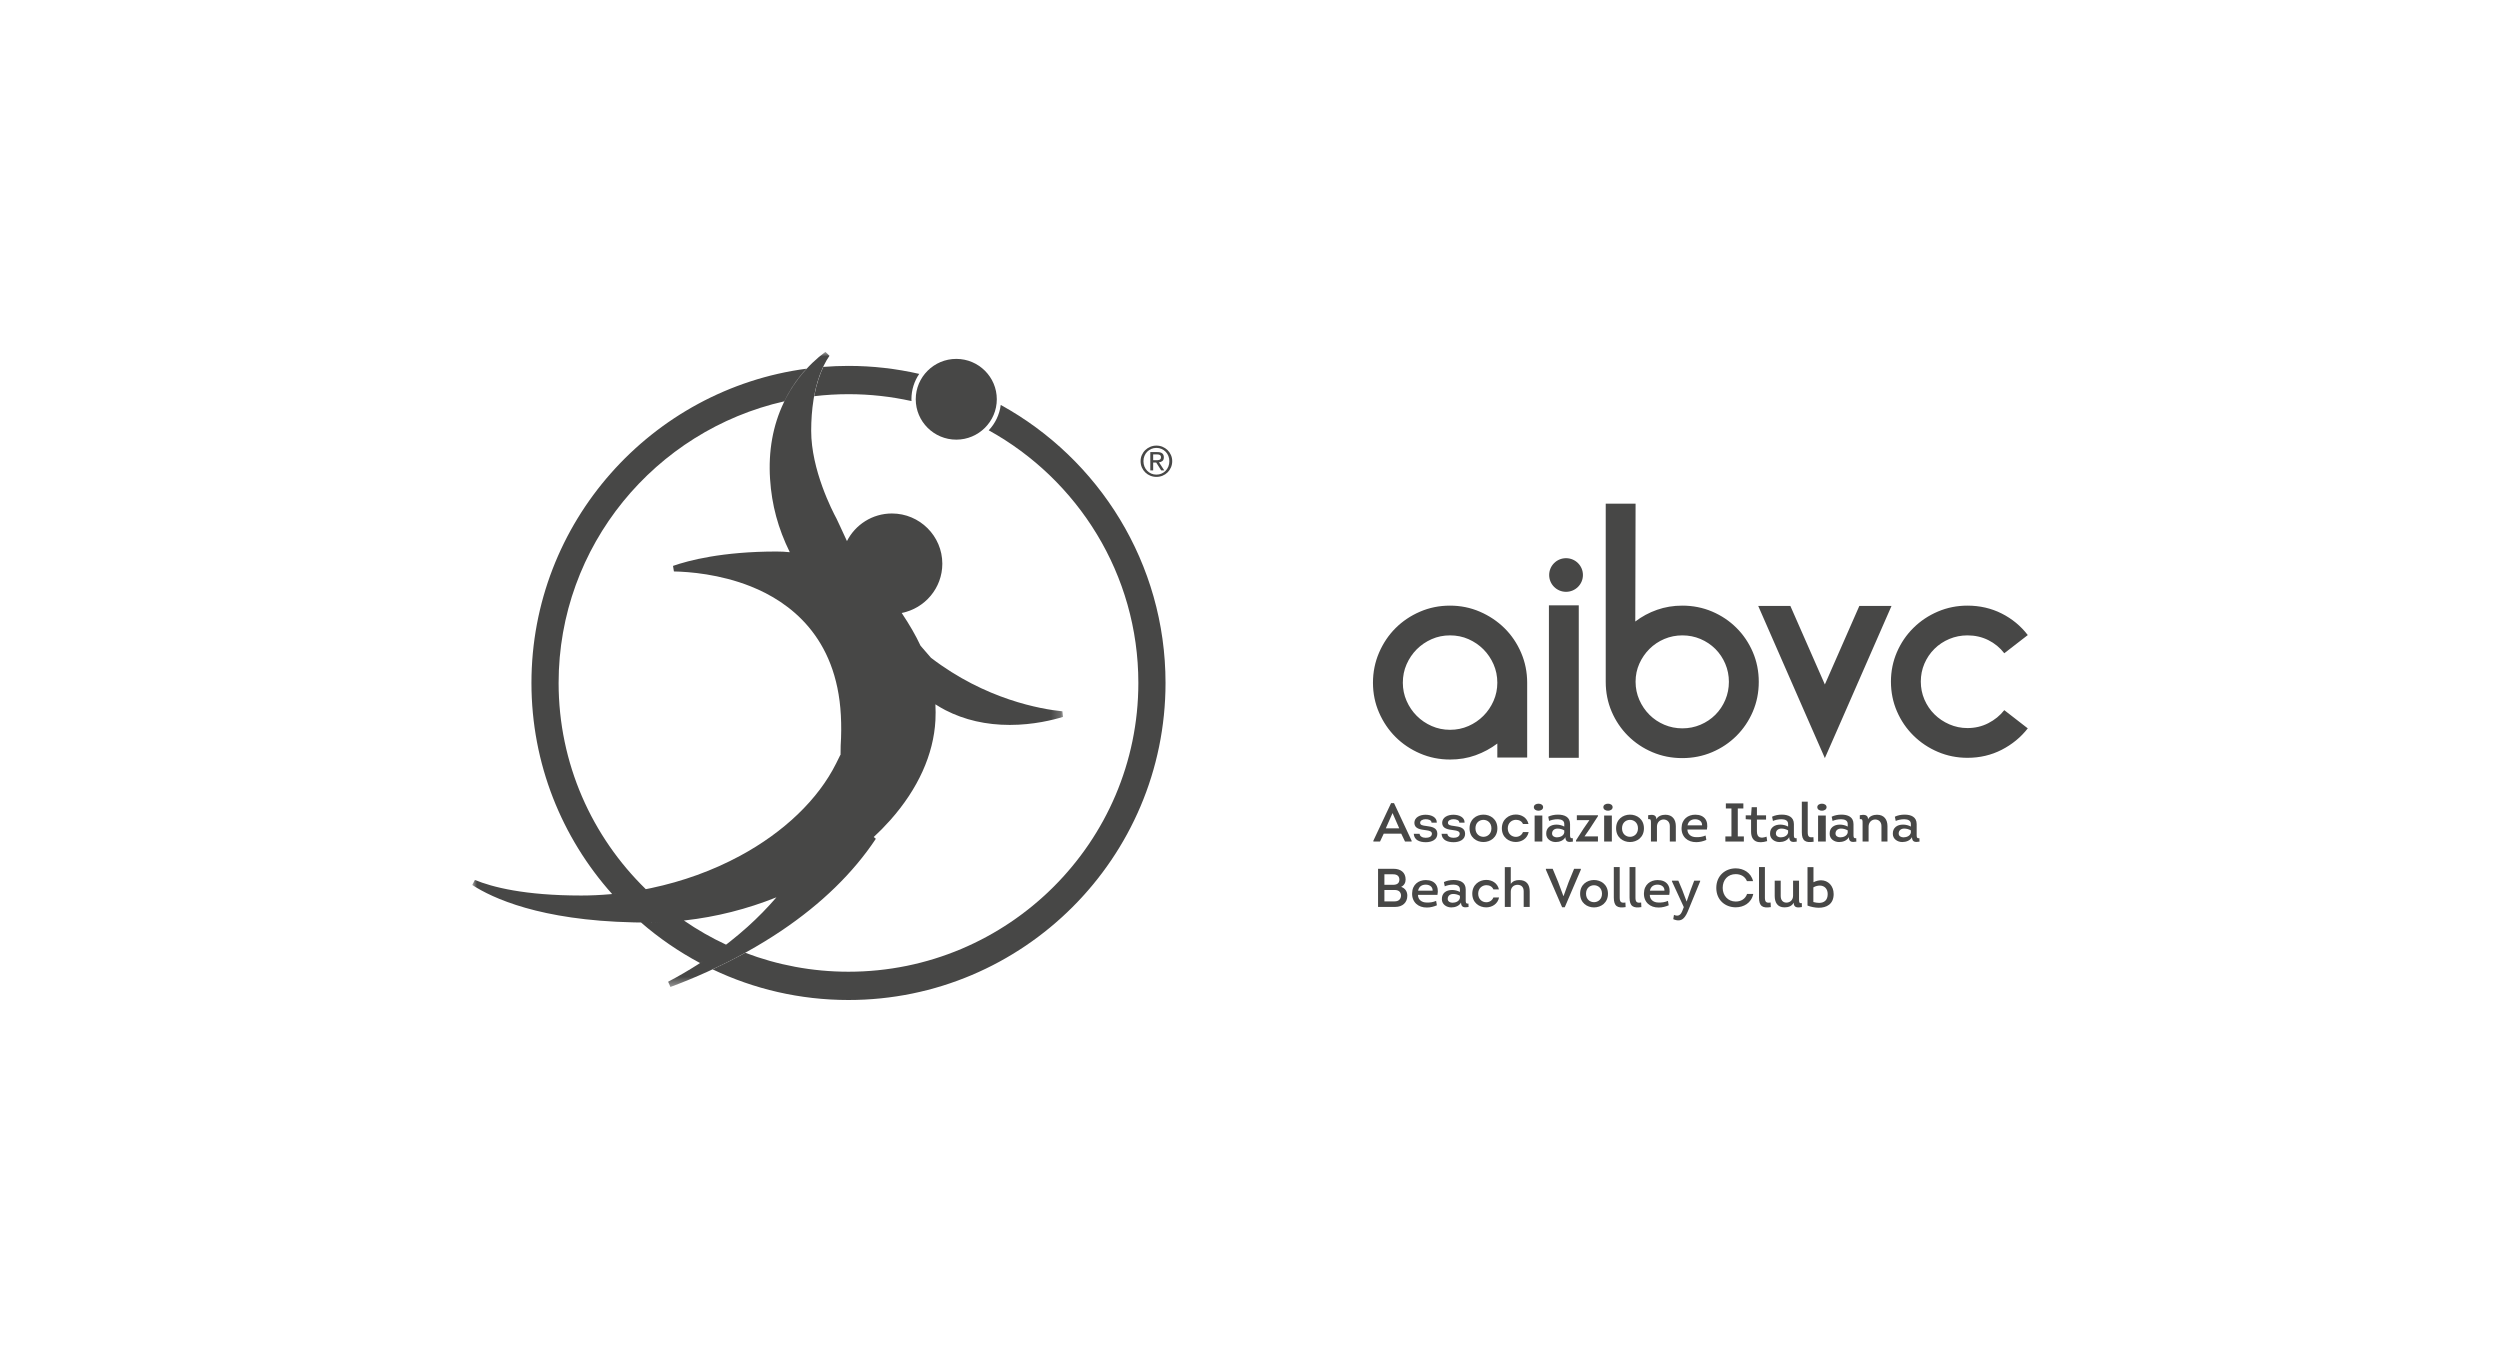 <?xml version="1.0" encoding="UTF-8"?> <svg xmlns="http://www.w3.org/2000/svg" xmlns:xlink="http://www.w3.org/1999/xlink" width="270px" height="146px" viewBox="0 0 270 146" version="1.1"><title>logo-aibvc</title><defs><rect id="path-1" x="0" y="5.68434189e-14" width="270" height="146"></rect><polygon id="path-3" points="0 0 63.802 0 63.802 68.592 0 68.592"></polygon><polygon id="path-5" points="0 70 168 70 168 0 0 0"></polygon></defs><g id="02" stroke="none" stroke-width="1" fill="none" fill-rule="evenodd"><g id="chi-siamo" transform="translate(-799, -1666)"><g id="logo-aibvc" transform="translate(799, 1666)"><mask id="mask-2" fill="white"><use xlink:href="#path-1"></use></mask><g id="Mask"></g><g id="Group-55" mask="url(#mask-2)"><g transform="translate(51, 38)" id="Group-54"><path d="M52.278,9.482 C54.692,9.482 56.655,7.525 56.655,5.121 C56.655,2.716 54.692,0.76 52.278,0.76 C49.864,0.76 47.9,2.716 47.9,5.121 C47.9,7.525 49.864,9.482 52.278,9.482" id="Fill-1" fill="#474746"></path><path d="M57.08,5.733 C56.947,6.789 56.478,7.74 55.783,8.474 C65.41,13.799 71.942,24.032 71.942,35.757 C71.942,52.955 57.898,66.946 40.636,66.946 C36.711,66.946 32.952,66.221 29.487,64.9 C28.259,65.578 27.071,66.173 25.961,66.691 C30.411,68.811 35.387,70 40.636,70 C59.516,70 74.877,54.639 74.877,35.757 C74.877,22.833 67.677,11.56 57.08,5.733" id="Fill-3" fill="#474746"></path><path d="M36.932,4.79 C38.147,4.647 39.383,4.571 40.636,4.571 C42.973,4.571 45.251,4.83 47.443,5.316 C47.441,5.251 47.434,5.187 47.434,5.121 C47.434,4.105 47.745,3.161 48.276,2.38 C45.818,1.817 43.262,1.517 40.636,1.517 C39.721,1.517 38.814,1.554 37.917,1.625 C37.549,2.407 37.182,3.446 36.932,4.79" id="Fill-5" fill="#474746"></path><g id="Group-9" transform="translate(0, 0)"><mask id="mask-4" fill="white"><use xlink:href="#path-3"></use></mask><g id="Clip-8"></g><path d="M26.353,64.809 C26.253,64.881 26.153,64.954 26.052,65.026 C26.152,64.955 26.253,64.881 26.353,64.809 L26.353,64.809 Z M22.864,61.418 C22.803,61.425 22.741,61.429 22.68,61.436 C22.78,61.425 22.881,61.414 22.981,61.403 C26.363,61.023 29.681,60.181 32.858,58.909 C31.899,60.021 30.856,61.092 29.739,62.095 C29.136,62.637 28.49,63.18 27.817,63.711 C27.725,63.784 27.633,63.856 27.54,63.927 C27.498,63.959 27.454,63.99 27.412,64.022 C25.818,63.28 24.298,62.407 22.864,61.418 L22.864,61.418 Z M22.272,61.475 C22.074,61.494 21.876,61.512 21.677,61.527 C21.876,61.512 22.074,61.494 22.272,61.475 L22.272,61.475 Z M21.427,61.545 C21.189,61.561 20.95,61.577 20.711,61.589 C20.949,61.577 21.188,61.561 21.427,61.545 L21.427,61.545 Z M16.658,58.374 C16.479,58.398 16.3,58.423 16.122,58.445 C16.301,58.423 16.479,58.398 16.658,58.374 L16.658,58.374 Z M17.664,58.222 C17.445,58.258 17.226,58.293 17.007,58.326 C17.227,58.293 17.446,58.258 17.664,58.222 L17.664,58.222 Z M18.627,58.05 C18.38,58.097 18.134,58.143 17.886,58.186 C18.134,58.143 18.381,58.097 18.627,58.05 L18.627,58.05 Z M15.696,58.493 C15.575,58.507 15.454,58.522 15.333,58.534 C15.27,58.541 15.206,58.546 15.142,58.552 C15.327,58.535 15.511,58.514 15.696,58.493 L15.696,58.493 Z M29.611,64.827 C30.947,64.085 32.224,63.306 33.405,62.51 C37.724,59.602 41.151,56.264 43.591,52.589 L43.363,52.396 C43.663,52.118 43.956,51.836 44.239,51.549 L45.149,50.577 C48.145,47.207 49.831,43.478 50.026,39.793 C50.056,39.222 50.053,38.643 50.024,38.067 C50.402,38.309 50.761,38.519 51.114,38.701 C53.167,39.756 55.502,40.292 58.056,40.292 L58.056,40.292 C60.611,40.292 62.753,39.749 63.802,39.425 L63.741,38.822 C61.438,38.59 55.447,37.561 49.543,33.038 L48.417,31.737 C47.894,30.619 47.244,29.49 46.384,28.201 C48.881,27.709 50.771,25.512 50.771,22.881 C50.771,19.89 48.328,17.456 45.326,17.456 C43.206,17.456 41.37,18.672 40.471,20.437 C40.236,19.924 40.001,19.417 39.77,18.922 L39.349,18.023 C38.892,17.178 36.608,12.749 36.608,8.527 C36.608,7.357 36.692,6.238 36.856,5.2 L36.873,5.092 C36.883,5.021 36.894,4.951 36.907,4.883 C37.11,3.732 37.42,2.69 37.826,1.785 C37.876,1.675 37.925,1.569 37.975,1.468 C38.165,1.082 38.369,0.731 38.583,0.425 L38.143,0 C37.67,0.349 37.201,0.745 36.751,1.178 C36.632,1.292 36.51,1.414 36.387,1.54 C35.361,2.598 34.499,3.8 33.826,5.116 C33.765,5.235 33.705,5.357 33.646,5.481 C32.468,7.945 31.971,10.725 32.167,13.745 C32.349,16.539 33.027,19.053 34.297,21.638 C33.817,21.589 33.336,21.564 32.865,21.564 C26.988,21.564 23.339,22.536 21.686,23.116 L21.783,23.717 C23.447,23.749 26.737,24.002 30.077,25.329 C34.271,26.997 39.365,30.765 39.813,39.249 C39.87,40.323 39.863,41.419 39.793,42.523 L39.779,43.52 L39.736,43.573 L39.297,44.46 C37.367,48.326 33.677,51.871 28.906,54.441 C25.973,56.021 22.75,57.189 19.326,57.913 C19.234,57.933 18.953,57.989 18.953,57.989 C18.883,58.002 18.813,58.015 18.743,58.028 C12.939,52.363 9.33,44.473 9.33,35.757 C9.33,20.935 19.764,8.496 33.7,5.344 C34.22,4.273 34.808,3.382 35.369,2.672 C35.613,2.363 35.858,2.08 36.1,1.818 C19.356,4.045 6.396,18.415 6.396,35.757 C6.396,44.505 9.695,52.496 15.111,58.556 C15.059,58.561 15.006,58.566 14.953,58.571 C13.878,58.667 12.81,58.716 11.779,58.716 C5.639,58.716 2.142,57.801 0.289,57.034 L-0,57.578 C2.174,58.991 7.324,61.394 17.39,61.616 L17.873,61.627 C18.216,61.632 18.563,61.635 18.917,61.635 C19.499,61.635 20.087,61.62 20.677,61.591 C20.092,61.62 19.505,61.637 18.917,61.637 C18.683,61.637 18.459,61.632 18.23,61.63 C20.176,63.318 22.314,64.788 24.604,66.007 C24.71,65.938 24.82,65.864 24.927,65.793 C24.867,65.833 24.809,65.876 24.749,65.915 L24.452,66.108 C23.369,66.804 22.26,67.45 21.156,68.028 L21.408,68.592 C22.708,68.112 24.039,67.564 25.362,66.964 L25.729,66.796 C26.931,66.241 28.117,65.646 29.254,65.025 L29.611,64.827 Z" id="Fill-7" fill="#474746" mask="url(#mask-4)"></path></g><path d="M118.133,22.284 C117.126,22.284 116.31,23.097 116.31,24.101 C116.31,25.104 117.126,25.917 118.133,25.917 C119.14,25.917 119.957,25.104 119.957,24.101 C119.957,23.097 119.14,22.284 118.133,22.284 L118.133,22.284 Z M161.486,40.631 C162.301,40.631 163.05,40.456 163.74,40.101 C164.428,39.748 165.002,39.281 165.463,38.697 L168,40.664 C167.246,41.629 166.306,42.4 165.18,42.979 C164.054,43.555 162.821,43.844 161.486,43.844 C160.36,43.844 159.295,43.631 158.294,43.205 C157.29,42.778 156.411,42.19 155.654,41.443 C154.895,40.695 154.301,39.821 153.868,38.822 C153.438,37.824 153.221,36.753 153.221,35.611 C153.221,34.486 153.438,33.428 153.868,32.428 C154.301,31.431 154.895,30.557 155.654,29.809 C156.411,29.06 157.29,28.474 158.294,28.047 C159.295,27.621 160.36,27.408 161.486,27.408 C162.821,27.408 164.054,27.692 165.18,28.258 C166.306,28.827 167.246,29.603 168,30.588 L165.463,32.552 C165.002,31.951 164.428,31.479 163.74,31.134 C163.05,30.791 162.301,30.621 161.486,30.621 C160.798,30.621 160.146,30.75 159.529,31.007 C158.913,31.266 158.375,31.623 157.917,32.078 C157.458,32.532 157.099,33.065 156.836,33.674 C156.576,34.283 156.447,34.928 156.447,35.611 C156.447,36.294 156.576,36.938 156.836,37.547 C157.099,38.157 157.458,38.689 157.917,39.144 C158.375,39.598 158.913,39.961 159.529,40.228 C160.146,40.497 160.798,40.631 161.486,40.631 L161.486,40.631 Z M153.285,27.438 L147.838,39.882 L146.085,43.875 L144.332,39.882 L138.886,27.438 L142.358,27.438 L146.085,35.923 L149.81,27.438 L153.285,27.438 Z M130.697,40.662 C131.385,40.662 132.035,40.532 132.649,40.273 C133.263,40.012 133.798,39.654 134.257,39.197 C134.712,38.74 135.072,38.205 135.332,37.59 C135.592,36.976 135.721,36.326 135.721,35.641 C135.721,34.956 135.592,34.306 135.332,33.692 C135.072,33.078 134.712,32.542 134.257,32.085 C133.798,31.629 133.263,31.271 132.649,31.009 C132.035,30.75 131.385,30.621 130.697,30.621 C130.012,30.621 129.361,30.75 128.747,31.009 C128.135,31.271 127.598,31.629 127.141,32.085 C126.683,32.542 126.319,33.073 126.048,33.677 C125.778,34.281 125.643,34.923 125.643,35.611 L125.643,35.641 C125.643,36.326 125.778,36.976 126.048,37.59 C126.319,38.205 126.683,38.74 127.141,39.197 C127.598,39.654 128.135,40.012 128.747,40.273 C129.361,40.532 130.012,40.662 130.697,40.662 L130.697,40.662 Z M130.682,27.408 C131.829,27.408 132.904,27.621 133.908,28.047 C134.909,28.474 135.785,29.06 136.537,29.809 C137.288,30.557 137.877,31.431 138.305,32.428 C138.733,33.428 138.947,34.499 138.947,35.641 C138.947,36.786 138.733,37.854 138.305,38.855 C137.877,39.852 137.288,40.725 136.537,41.474 C135.785,42.222 134.909,42.809 133.908,43.235 C132.904,43.661 131.829,43.875 130.682,43.875 C129.534,43.875 128.461,43.661 127.458,43.235 C126.457,42.809 125.581,42.222 124.829,41.474 C124.078,40.725 123.488,39.852 123.06,38.855 C122.632,37.854 122.419,36.786 122.419,35.641 L122.419,35.611 L122.419,16.398 L125.643,16.398 L125.611,29.124 C126.321,28.583 127.103,28.161 127.959,27.86 C128.815,27.558 129.723,27.408 130.682,27.408 L130.682,27.408 Z M116.283,43.844 L119.507,43.844 L119.507,27.377 L116.283,27.377 L116.283,43.844 Z M105.608,40.819 C106.317,40.819 106.98,40.682 107.596,40.41 C108.211,40.139 108.748,39.773 109.208,39.311 C109.667,38.852 110.032,38.314 110.304,37.697 C110.575,37.08 110.711,36.426 110.711,35.735 C110.711,35.024 110.575,34.359 110.304,33.743 C110.032,33.126 109.667,32.588 109.208,32.126 C108.748,31.667 108.211,31.299 107.596,31.027 C106.98,30.755 106.317,30.621 105.608,30.621 C104.897,30.621 104.235,30.755 103.62,31.027 C103.005,31.299 102.467,31.667 102.007,32.126 C101.549,32.588 101.183,33.126 100.912,33.743 C100.64,34.359 100.506,35.024 100.506,35.735 C100.506,36.426 100.64,37.08 100.912,37.697 C101.183,38.314 101.549,38.852 102.007,39.311 C102.467,39.773 103.005,40.139 103.62,40.41 C104.235,40.682 104.897,40.819 105.608,40.819 L105.608,40.819 Z M105.592,27.408 C106.738,27.408 107.816,27.626 108.826,28.063 C109.836,28.499 110.721,29.093 111.482,29.839 C112.242,30.588 112.841,31.474 113.279,32.492 C113.716,33.509 113.935,34.59 113.935,35.735 L113.935,43.811 L110.711,43.811 L110.711,42.301 C110,42.837 109.218,43.258 108.362,43.568 C107.506,43.877 106.589,44.03 105.608,44.03 C104.459,44.03 103.381,43.811 102.368,43.375 C101.355,42.938 100.474,42.347 99.722,41.598 C98.972,40.849 98.377,39.971 97.939,38.964 C97.499,37.954 97.28,36.877 97.28,35.735 C97.28,34.59 97.499,33.509 97.936,32.492 C98.374,31.474 98.968,30.588 99.718,29.839 C100.467,29.093 101.347,28.499 102.358,28.063 C103.369,27.626 104.446,27.408 105.592,27.408 L105.592,27.408 Z" id="Fill-10" fill="#474746"></path><path d="M98.668,51.458 L100.116,51.458 L99.395,49.81 L98.668,51.458 Z M98.444,52.034 L98.043,52.887 L97.322,52.887 L97.322,52.799 L99.235,48.739 L99.555,48.739 L101.456,52.799 L101.456,52.887 L100.742,52.887 L100.334,52.034 L98.444,52.034 Z" id="Fill-12" fill="#474746"></path><path d="M102.318,52.052 C102.336,52.346 102.661,52.481 102.968,52.481 C103.281,52.481 103.63,52.393 103.647,52.046 C103.647,51.787 103.382,51.71 103.009,51.663 C102.425,51.587 101.769,51.522 101.751,50.881 C101.751,50.275 102.342,49.992 102.962,49.992 C103.618,49.992 104.191,50.28 104.173,50.845 L103.606,50.845 C103.606,50.563 103.264,50.475 102.962,50.475 C102.667,50.475 102.36,50.616 102.377,50.869 C102.383,51.104 102.614,51.157 103.057,51.21 C103.653,51.287 104.232,51.387 104.232,52.058 C104.232,52.688 103.624,52.958 102.992,52.958 C102.36,52.958 101.734,52.758 101.686,52.052 L102.318,52.052 Z" id="Fill-14" fill="#474746"></path><path d="M105.319,52.052 C105.336,52.346 105.661,52.481 105.968,52.481 C106.281,52.481 106.63,52.393 106.648,52.046 C106.648,51.787 106.382,51.71 106.01,51.663 C105.425,51.587 104.769,51.522 104.752,50.881 C104.752,50.275 105.342,49.992 105.963,49.992 C106.618,49.992 107.191,50.28 107.174,50.845 L106.607,50.845 C106.607,50.563 106.264,50.475 105.963,50.475 C105.667,50.475 105.36,50.616 105.378,50.869 C105.384,51.104 105.614,51.157 106.057,51.21 C106.654,51.287 107.232,51.387 107.232,52.058 C107.232,52.688 106.624,52.958 105.992,52.958 C105.36,52.958 104.734,52.758 104.687,52.052 L105.319,52.052 Z" id="Fill-16" fill="#474746"></path><path d="M109.223,52.376 C109.648,52.37 110.074,52.064 110.074,51.458 C110.074,50.84 109.625,50.534 109.188,50.545 C108.762,50.557 108.349,50.857 108.349,51.458 C108.349,52.075 108.786,52.381 109.223,52.376 M109.211,52.94 C108.461,52.94 107.711,52.446 107.711,51.458 C107.711,50.481 108.443,49.992 109.188,49.981 C109.95,49.969 110.717,50.463 110.717,51.458 C110.717,52.446 109.961,52.94 109.211,52.94" id="Fill-18" fill="#474746"></path><path d="M113.481,50.993 C113.357,50.687 113.056,50.539 112.725,50.539 C112.288,50.539 111.839,50.857 111.839,51.458 C111.839,52.07 112.282,52.382 112.713,52.382 C113.032,52.382 113.352,52.211 113.481,51.863 L114.096,51.863 C113.948,52.581 113.328,52.935 112.702,52.935 C111.957,52.935 111.201,52.44 111.201,51.458 C111.201,50.481 111.957,49.974 112.696,49.969 C113.316,49.963 113.925,50.298 114.078,50.993 L113.481,50.993 Z" id="Fill-20" fill="#474746"></path><mask id="mask-6" fill="white"><use xlink:href="#path-5"></use></mask><g id="Clip-23"></g><path d="M114.74,52.888 L115.572,52.888 L115.572,50.081 L114.74,50.081 L114.74,52.888 Z M115.16,48.798 C115.412,48.798 115.656,48.927 115.656,49.174 C115.656,49.427 115.412,49.551 115.168,49.557 C114.916,49.563 114.656,49.433 114.656,49.174 C114.656,48.921 114.908,48.798 115.16,48.798 L115.16,48.798 Z" id="Fill-22" fill="#474746" mask="url(#mask-6)"></path><path d="M117.941,51.681 C117.728,51.558 117.456,51.481 117.202,51.487 C116.889,51.493 116.623,51.675 116.623,52.022 C116.623,52.305 116.883,52.434 117.143,52.434 C117.48,52.434 117.875,52.276 117.941,51.916 L117.941,51.681 Z M117.013,52.941 C116.493,52.941 115.991,52.611 115.991,52.058 C115.973,51.381 116.47,51.058 117.096,51.058 C117.374,51.058 117.686,51.128 117.941,51.269 L117.941,50.987 C117.941,50.239 116.659,50.486 116.304,50.663 L116.21,50.204 C116.499,50.057 116.883,49.98 117.261,49.98 C117.952,49.98 118.566,50.222 118.566,51.005 L118.566,52.123 C118.566,52.387 118.555,52.558 118.862,52.528 L118.874,52.894 C118.425,52.97 118.076,52.97 118.059,52.411 C117.87,52.788 117.415,52.941 117.013,52.941 L117.013,52.941 Z" id="Fill-24" fill="#474746" mask="url(#mask-6)"></path><polygon id="Fill-25" fill="#474746" mask="url(#mask-6)" points="119.21 52.758 120.037 51.469 120.657 50.575 119.299 50.575 119.299 50.051 121.585 50.051 121.585 50.134 120.705 51.493 120.126 52.334 121.579 52.334 121.579 52.887 119.21 52.887"></polygon><path d="M122.247,52.888 L123.08,52.888 L123.08,50.081 L122.247,50.081 L122.247,52.888 Z M122.667,48.798 C122.919,48.798 123.163,48.927 123.163,49.174 C123.163,49.427 122.919,49.551 122.675,49.557 C122.423,49.563 122.163,49.433 122.163,49.174 C122.163,48.921 122.415,48.798 122.667,48.798 L122.667,48.798 Z" id="Fill-26" fill="#474746" mask="url(#mask-6)"></path><path d="M125.052,52.376 C125.477,52.37 125.902,52.064 125.902,51.458 C125.902,50.84 125.453,50.534 125.016,50.545 C124.591,50.557 124.178,50.857 124.178,51.458 C124.178,52.075 124.614,52.381 125.052,52.376 M125.04,52.94 C124.29,52.94 123.539,52.446 123.539,51.458 C123.539,50.481 124.272,49.992 125.016,49.981 C125.778,49.969 126.546,50.463 126.546,51.458 C126.546,52.446 125.79,52.94 125.04,52.94" id="Fill-27" fill="#474746" mask="url(#mask-6)"></path><path d="M129.34,52.887 L129.34,51.222 C129.346,50.781 129.056,50.51 128.672,50.504 C128.27,50.504 127.951,50.816 127.951,51.275 L127.951,52.887 L127.302,52.887 L127.302,50.875 C127.302,50.54 127.29,50.445 127,50.463 L127,50.045 C127.414,49.969 127.892,49.945 127.892,50.487 C128.052,50.127 128.489,49.992 128.861,49.992 C129.635,49.992 129.989,50.522 129.989,51.222 L129.989,52.887 L129.34,52.887 Z" id="Fill-28" fill="#474746" mask="url(#mask-6)"></path><path d="M131.253,51.134 L132.824,51.134 C132.842,50.704 132.487,50.481 132.08,50.481 C131.655,50.481 131.341,50.687 131.253,51.134 M133.344,51.587 L131.241,51.587 C131.241,52.105 131.649,52.411 132.169,52.411 C132.523,52.429 132.865,52.381 133.202,52.234 L133.285,52.711 C132.954,52.858 132.57,52.952 132.21,52.952 C131.271,52.97 130.58,52.37 130.609,51.41 C130.627,50.463 131.312,49.986 132.086,49.986 C133.084,49.986 133.533,50.646 133.344,51.587" id="Fill-29" fill="#474746" mask="url(#mask-6)"></path><polygon id="Fill-30" fill="#474746" mask="url(#mask-6)" points="137.337 52.334 137.337 52.887 135.34 52.887 135.34 52.334 135.996 52.334 135.996 49.315 135.393 49.315 135.393 48.768 137.283 48.768 137.283 49.315 136.681 49.315 136.681 52.334"></polygon><path d="M138.748,50.057 L139.734,50.057 L139.734,50.516 L138.748,50.516 L138.748,51.793 C138.748,52.517 139.203,52.564 139.788,52.358 L139.853,52.84 C138.878,53.141 138.116,52.917 138.116,51.805 L138.116,50.516 L137.537,50.475 L137.537,50.057 L138.116,50.057 L138.181,49.18 L138.748,49.18 L138.748,50.057 Z" id="Fill-31" fill="#474746" mask="url(#mask-6)"></path><path d="M142.115,51.681 C141.902,51.558 141.63,51.481 141.376,51.487 C141.063,51.493 140.797,51.675 140.797,52.022 C140.797,52.305 141.057,52.434 141.317,52.434 C141.654,52.434 142.05,52.276 142.115,51.916 L142.115,51.681 Z M141.187,52.941 C140.667,52.941 140.165,52.611 140.165,52.058 C140.147,51.381 140.644,51.058 141.27,51.058 C141.548,51.058 141.861,51.128 142.115,51.269 L142.115,50.987 C142.115,50.239 140.833,50.486 140.478,50.663 L140.384,50.204 C140.674,50.057 141.057,49.98 141.435,49.98 C142.127,49.98 142.741,50.222 142.741,51.005 L142.741,52.123 C142.741,52.387 142.729,52.558 143.036,52.528 L143.048,52.894 C142.599,52.97 142.25,52.97 142.233,52.411 C142.044,52.788 141.589,52.941 141.187,52.941 L141.187,52.941 Z" id="Fill-32" fill="#474746" mask="url(#mask-6)"></path><path d="M144.235,48.58 L144.235,51.869 C144.235,52.34 144.359,52.487 144.849,52.411 L144.873,52.905 C143.999,53.046 143.597,52.823 143.597,51.875 L143.597,48.58 L144.235,48.58 Z" id="Fill-33" fill="#474746" mask="url(#mask-6)"></path><path d="M145.352,52.888 L146.185,52.888 L146.185,50.081 L145.352,50.081 L145.352,52.888 Z M145.772,48.798 C146.024,48.798 146.269,48.927 146.269,49.174 C146.269,49.427 146.024,49.551 145.78,49.557 C145.528,49.563 145.269,49.433 145.269,49.174 C145.269,48.921 145.521,48.798 145.772,48.798 L145.772,48.798 Z" id="Fill-34" fill="#474746" mask="url(#mask-6)"></path><path d="M148.553,51.681 C148.34,51.558 148.068,51.481 147.814,51.487 C147.501,51.493 147.235,51.675 147.235,52.022 C147.235,52.305 147.495,52.434 147.755,52.434 C148.092,52.434 148.487,52.276 148.553,51.916 L148.553,51.681 Z M147.625,52.941 C147.105,52.941 146.603,52.611 146.603,52.058 C146.585,51.381 147.082,51.058 147.708,51.058 C147.985,51.058 148.298,51.128 148.553,51.269 L148.553,50.987 C148.553,50.239 147.271,50.486 146.916,50.663 L146.822,50.204 C147.111,50.057 147.495,49.98 147.873,49.98 C148.564,49.98 149.178,50.222 149.178,51.005 L149.178,52.123 C149.178,52.387 149.167,52.558 149.474,52.528 L149.486,52.894 C149.037,52.97 148.688,52.97 148.67,52.411 C148.481,52.788 148.027,52.941 147.625,52.941 L147.625,52.941 Z" id="Fill-35" fill="#474746" mask="url(#mask-6)"></path><path d="M152.197,52.887 L152.197,51.222 C152.203,50.781 151.913,50.51 151.529,50.504 C151.128,50.504 150.808,50.816 150.808,51.275 L150.808,52.887 L150.159,52.887 L150.159,50.875 C150.159,50.54 150.147,50.445 149.858,50.463 L149.858,50.045 C150.271,49.969 150.75,49.945 150.75,50.487 C150.909,50.127 151.346,49.992 151.718,49.992 C152.492,49.992 152.847,50.522 152.847,51.222 L152.847,52.887 L152.197,52.887 Z" id="Fill-36" fill="#474746" mask="url(#mask-6)"></path><path d="M155.374,51.681 C155.161,51.558 154.89,51.481 154.636,51.487 C154.323,51.493 154.057,51.675 154.057,52.022 C154.057,52.305 154.317,52.434 154.577,52.434 C154.914,52.434 155.309,52.276 155.374,51.916 L155.374,51.681 Z M154.447,52.941 C153.927,52.941 153.425,52.611 153.425,52.058 C153.407,51.381 153.903,51.058 154.53,51.058 C154.807,51.058 155.12,51.128 155.374,51.269 L155.374,50.987 C155.374,50.239 154.092,50.486 153.738,50.663 L153.644,50.204 C153.933,50.057 154.317,49.98 154.695,49.98 C155.386,49.98 156,50.222 156,51.005 L156,52.123 C156,52.387 155.989,52.558 156.296,52.528 L156.307,52.894 C155.859,52.97 155.51,52.97 155.492,52.411 C155.303,52.788 154.848,52.941 154.447,52.941 L154.447,52.941 Z" id="Fill-37" fill="#474746" mask="url(#mask-6)"></path><path d="M98.515,58.118 L98.515,59.348 L99.637,59.348 C100.021,59.348 100.293,59.131 100.311,58.736 C100.311,58.53 100.24,58.365 100.098,58.248 C99.938,58.13 99.749,58.118 99.56,58.118 L98.515,58.118 Z M98.515,56.424 L98.515,57.559 L99.46,57.559 C99.856,57.559 100.127,57.406 100.133,57.006 C100.133,56.6 99.862,56.424 99.46,56.424 L98.515,56.424 Z M100.322,57.783 C100.754,57.93 100.99,58.271 100.99,58.736 C100.99,59.472 100.482,59.948 99.678,59.948 L97.83,59.948 L97.83,55.829 L99.507,55.829 C100.257,55.829 100.807,56.212 100.807,56.988 C100.807,57.336 100.647,57.624 100.322,57.783 L100.322,57.783 Z" id="Fill-38" fill="#474746" mask="url(#mask-6)"></path><path d="M102.153,58.195 L103.724,58.195 C103.742,57.765 103.388,57.542 102.98,57.542 C102.555,57.542 102.242,57.748 102.153,58.195 M104.244,58.648 L102.141,58.648 C102.141,59.166 102.549,59.472 103.069,59.472 C103.423,59.489 103.766,59.442 104.102,59.295 L104.185,59.772 C103.854,59.919 103.47,60.013 103.11,60.013 C102.171,60.031 101.48,59.431 101.509,58.471 C101.527,57.524 102.212,57.047 102.986,57.047 C103.984,57.047 104.433,57.706 104.244,58.648" id="Fill-39" fill="#474746" mask="url(#mask-6)"></path><path d="M106.671,58.742 C106.459,58.619 106.187,58.542 105.933,58.548 C105.62,58.554 105.354,58.736 105.354,59.083 C105.354,59.366 105.614,59.495 105.874,59.495 C106.211,59.495 106.606,59.337 106.671,58.977 L106.671,58.742 Z M105.744,60.002 C105.224,60.002 104.722,59.672 104.722,59.119 C104.704,58.442 105.201,58.118 105.827,58.118 C106.104,58.118 106.417,58.189 106.671,58.33 L106.671,58.048 C106.671,57.3 105.39,57.547 105.035,57.724 L104.941,57.265 C105.23,57.118 105.614,57.041 105.992,57.041 C106.683,57.041 107.297,57.283 107.297,58.065 L107.297,59.183 C107.297,59.448 107.286,59.619 107.593,59.589 L107.605,59.954 C107.156,60.031 106.807,60.031 106.789,59.472 C106.6,59.848 106.146,60.002 105.744,60.002 L105.744,60.002 Z" id="Fill-40" fill="#474746" mask="url(#mask-6)"></path><path d="M110.286,58.054 C110.162,57.748 109.861,57.6 109.53,57.6 C109.093,57.6 108.644,57.918 108.644,58.518 C108.644,59.13 109.087,59.443 109.518,59.443 C109.837,59.443 110.156,59.272 110.286,58.924 L110.9,58.924 C110.753,59.642 110.132,59.996 109.507,59.996 C108.762,59.996 108.006,59.501 108.006,58.518 C108.006,57.542 108.762,57.035 109.501,57.03 C110.121,57.024 110.729,57.359 110.883,58.054 L110.286,58.054 Z" id="Fill-41" fill="#474746" mask="url(#mask-6)"></path><path d="M113.558,59.948 L113.558,58.271 C113.564,57.8 113.298,57.565 112.897,57.559 C112.477,57.559 112.164,57.842 112.164,58.307 L112.164,59.948 L111.52,59.948 L111.52,55.647 L112.164,55.647 L112.164,57.459 C112.406,57.136 112.702,57.047 113.08,57.047 C113.865,57.047 114.208,57.542 114.208,58.271 L114.208,59.948 L113.558,59.948 Z" id="Fill-42" fill="#474746" mask="url(#mask-6)"></path><polygon id="Fill-43" fill="#474746" mask="url(#mask-6)" points="117.864 58.777 118.407 57.283 119.004 55.829 119.73 55.829 119.73 55.929 117.994 59.984 117.71 59.984 115.956 55.929 115.956 55.829 116.688 55.829 117.279 57.253 117.846 58.777"></polygon><path d="M121.165,59.436 C121.591,59.431 122.016,59.125 122.016,58.519 C122.016,57.901 121.567,57.595 121.13,57.606 C120.705,57.618 120.291,57.918 120.291,58.519 C120.291,59.136 120.728,59.442 121.165,59.436 M121.154,60.001 C120.403,60.001 119.653,59.507 119.653,58.519 C119.653,57.542 120.386,57.053 121.13,57.041 C121.892,57.03 122.66,57.524 122.66,58.519 C122.66,59.507 121.904,60.001 121.154,60.001" id="Fill-44" fill="#474746" mask="url(#mask-6)"></path><path d="M123.929,55.641 L123.929,58.93 C123.929,59.401 124.053,59.548 124.544,59.472 L124.567,59.966 C123.693,60.107 123.291,59.884 123.291,58.936 L123.291,55.641 L123.929,55.641 Z" id="Fill-45" fill="#474746" mask="url(#mask-6)"></path><path d="M125.63,55.641 L125.63,58.93 C125.63,59.401 125.754,59.548 126.245,59.472 L126.268,59.966 C125.394,60.107 124.992,59.884 124.992,58.936 L124.992,55.641 L125.63,55.641 Z" id="Fill-46" fill="#474746" mask="url(#mask-6)"></path><path d="M127.189,58.195 L128.761,58.195 C128.779,57.765 128.424,57.542 128.017,57.542 C127.591,57.542 127.278,57.748 127.189,58.195 M129.281,58.648 L127.178,58.648 C127.178,59.166 127.585,59.472 128.105,59.472 C128.46,59.489 128.802,59.442 129.139,59.295 L129.221,59.772 C128.891,59.919 128.507,60.013 128.146,60.013 C127.207,60.031 126.516,59.431 126.546,58.471 C126.564,57.524 127.249,57.047 128.023,57.047 C129.021,57.047 129.47,57.706 129.281,58.648" id="Fill-47" fill="#474746" mask="url(#mask-6)"></path><path d="M131.383,60.19 C131.052,61.025 130.698,61.696 129.712,61.272 L129.788,60.808 C130.296,61.031 130.544,60.784 130.716,60.313 L130.851,59.966 L129.57,57.183 L129.57,57.112 L130.261,57.112 L130.68,58.101 L131.147,59.348 L131.165,59.348 L131.596,58.106 L131.974,57.112 L132.618,57.112 L132.618,57.183 L131.383,60.19 Z" id="Fill-48" fill="#474746" mask="url(#mask-6)"></path><path d="M136.463,55.782 C137.272,55.782 138.111,56.229 138.329,57.159 L137.668,57.159 C137.461,56.647 137,56.412 136.457,56.406 C135.612,56.406 135.051,57.018 135.051,57.895 C135.051,58.713 135.612,59.366 136.457,59.366 C137.024,59.366 137.502,59.089 137.685,58.542 L138.353,58.542 C138.146,59.548 137.295,59.99 136.457,59.99 C135.334,59.99 134.36,59.219 134.36,57.895 C134.36,56.565 135.334,55.782 136.463,55.782" id="Fill-49" fill="#474746" mask="url(#mask-6)"></path><path d="M139.61,55.641 L139.61,58.93 C139.61,59.401 139.734,59.548 140.225,59.472 L140.249,59.966 C139.374,60.107 138.972,59.884 138.972,58.936 L138.972,55.641 L139.61,55.641 Z" id="Fill-50" fill="#474746" mask="url(#mask-6)"></path><path d="M143.296,57.112 L143.296,59.136 C143.296,59.477 143.326,59.572 143.597,59.542 L143.603,59.96 C143.237,60.025 142.717,60.101 142.717,59.489 C142.522,59.872 142.132,59.996 141.731,59.996 C140.945,59.996 140.668,59.448 140.668,58.754 L140.668,57.112 L141.317,57.112 L141.317,58.754 C141.311,59.207 141.554,59.483 141.932,59.483 C142.339,59.483 142.652,59.189 142.652,58.736 L142.652,57.112 L143.296,57.112 Z" id="Fill-51" fill="#474746" mask="url(#mask-6)"></path><path d="M144.843,59.419 C145.05,59.477 145.286,59.513 145.475,59.513 C145.983,59.507 146.391,59.248 146.391,58.56 C146.391,57.965 146.019,57.659 145.576,57.642 C145.351,57.636 145.08,57.695 144.843,57.836 L144.843,59.419 Z M144.211,55.647 L144.855,55.647 L144.855,57.283 C145.127,57.141 145.422,57.071 145.676,57.071 C146.421,57.071 147.035,57.653 147.035,58.56 C147.035,59.654 146.261,60.043 145.41,60.037 C145.02,60.031 144.577,59.943 144.211,59.801 L144.211,55.647 Z" id="Fill-52" fill="#474746" mask="url(#mask-6)"></path><path d="M73.864,11.703 C73.934,11.703 74,11.701 74.062,11.697 C74.124,11.692 74.179,11.679 74.227,11.658 C74.276,11.637 74.314,11.605 74.343,11.561 C74.372,11.517 74.386,11.456 74.386,11.378 C74.386,11.312 74.374,11.259 74.348,11.22 C74.322,11.18 74.288,11.15 74.248,11.129 C74.207,11.108 74.16,11.094 74.107,11.086 C74.054,11.078 74.002,11.075 73.95,11.075 L73.542,11.075 L73.542,11.703 L73.864,11.703 Z M74,10.826 C74.236,10.826 74.411,10.873 74.525,10.966 C74.638,11.06 74.695,11.201 74.695,11.391 C74.695,11.569 74.645,11.7 74.545,11.783 C74.445,11.866 74.321,11.914 74.173,11.93 L74.74,12.803 L74.409,12.803 L73.869,11.952 L73.542,11.952 L73.542,12.803 L73.233,12.803 L73.233,10.826 L74,10.826 Z M72.599,12.384 C72.67,12.561 72.769,12.714 72.895,12.843 C73.02,12.973 73.169,13.075 73.34,13.149 C73.51,13.223 73.696,13.26 73.896,13.26 C74.093,13.26 74.276,13.223 74.445,13.149 C74.615,13.075 74.763,12.973 74.888,12.843 C75.014,12.714 75.112,12.561 75.183,12.384 C75.254,12.208 75.29,12.015 75.29,11.808 C75.29,11.606 75.254,11.417 75.183,11.242 C75.112,11.067 75.014,10.916 74.888,10.787 C74.763,10.659 74.615,10.558 74.445,10.484 C74.276,10.41 74.093,10.373 73.896,10.373 C73.696,10.373 73.51,10.41 73.34,10.484 C73.169,10.558 73.02,10.659 72.895,10.787 C72.769,10.916 72.67,11.067 72.599,11.242 C72.528,11.417 72.493,11.606 72.493,11.808 C72.493,12.015 72.528,12.208 72.599,12.384 L72.599,12.384 Z M72.32,11.143 C72.411,10.937 72.534,10.759 72.69,10.609 C72.846,10.458 73.028,10.34 73.235,10.253 C73.443,10.168 73.663,10.125 73.896,10.125 C74.129,10.125 74.348,10.168 74.554,10.253 C74.76,10.34 74.94,10.458 75.095,10.609 C75.249,10.759 75.372,10.937 75.462,11.143 C75.553,11.347 75.599,11.569 75.599,11.808 C75.599,12.052 75.553,12.277 75.462,12.484 C75.372,12.69 75.249,12.87 75.095,13.022 C74.94,13.174 74.76,13.293 74.554,13.377 C74.348,13.461 74.129,13.504 73.896,13.504 C73.663,13.504 73.443,13.461 73.235,13.377 C73.028,13.293 72.846,13.174 72.69,13.022 C72.534,12.87 72.411,12.69 72.32,12.484 C72.229,12.277 72.184,12.052 72.184,11.808 C72.184,11.569 72.229,11.347 72.32,11.143 L72.32,11.143 Z" id="Fill-53" fill="#474746" mask="url(#mask-6)"></path></g></g></g></g></g></svg> 